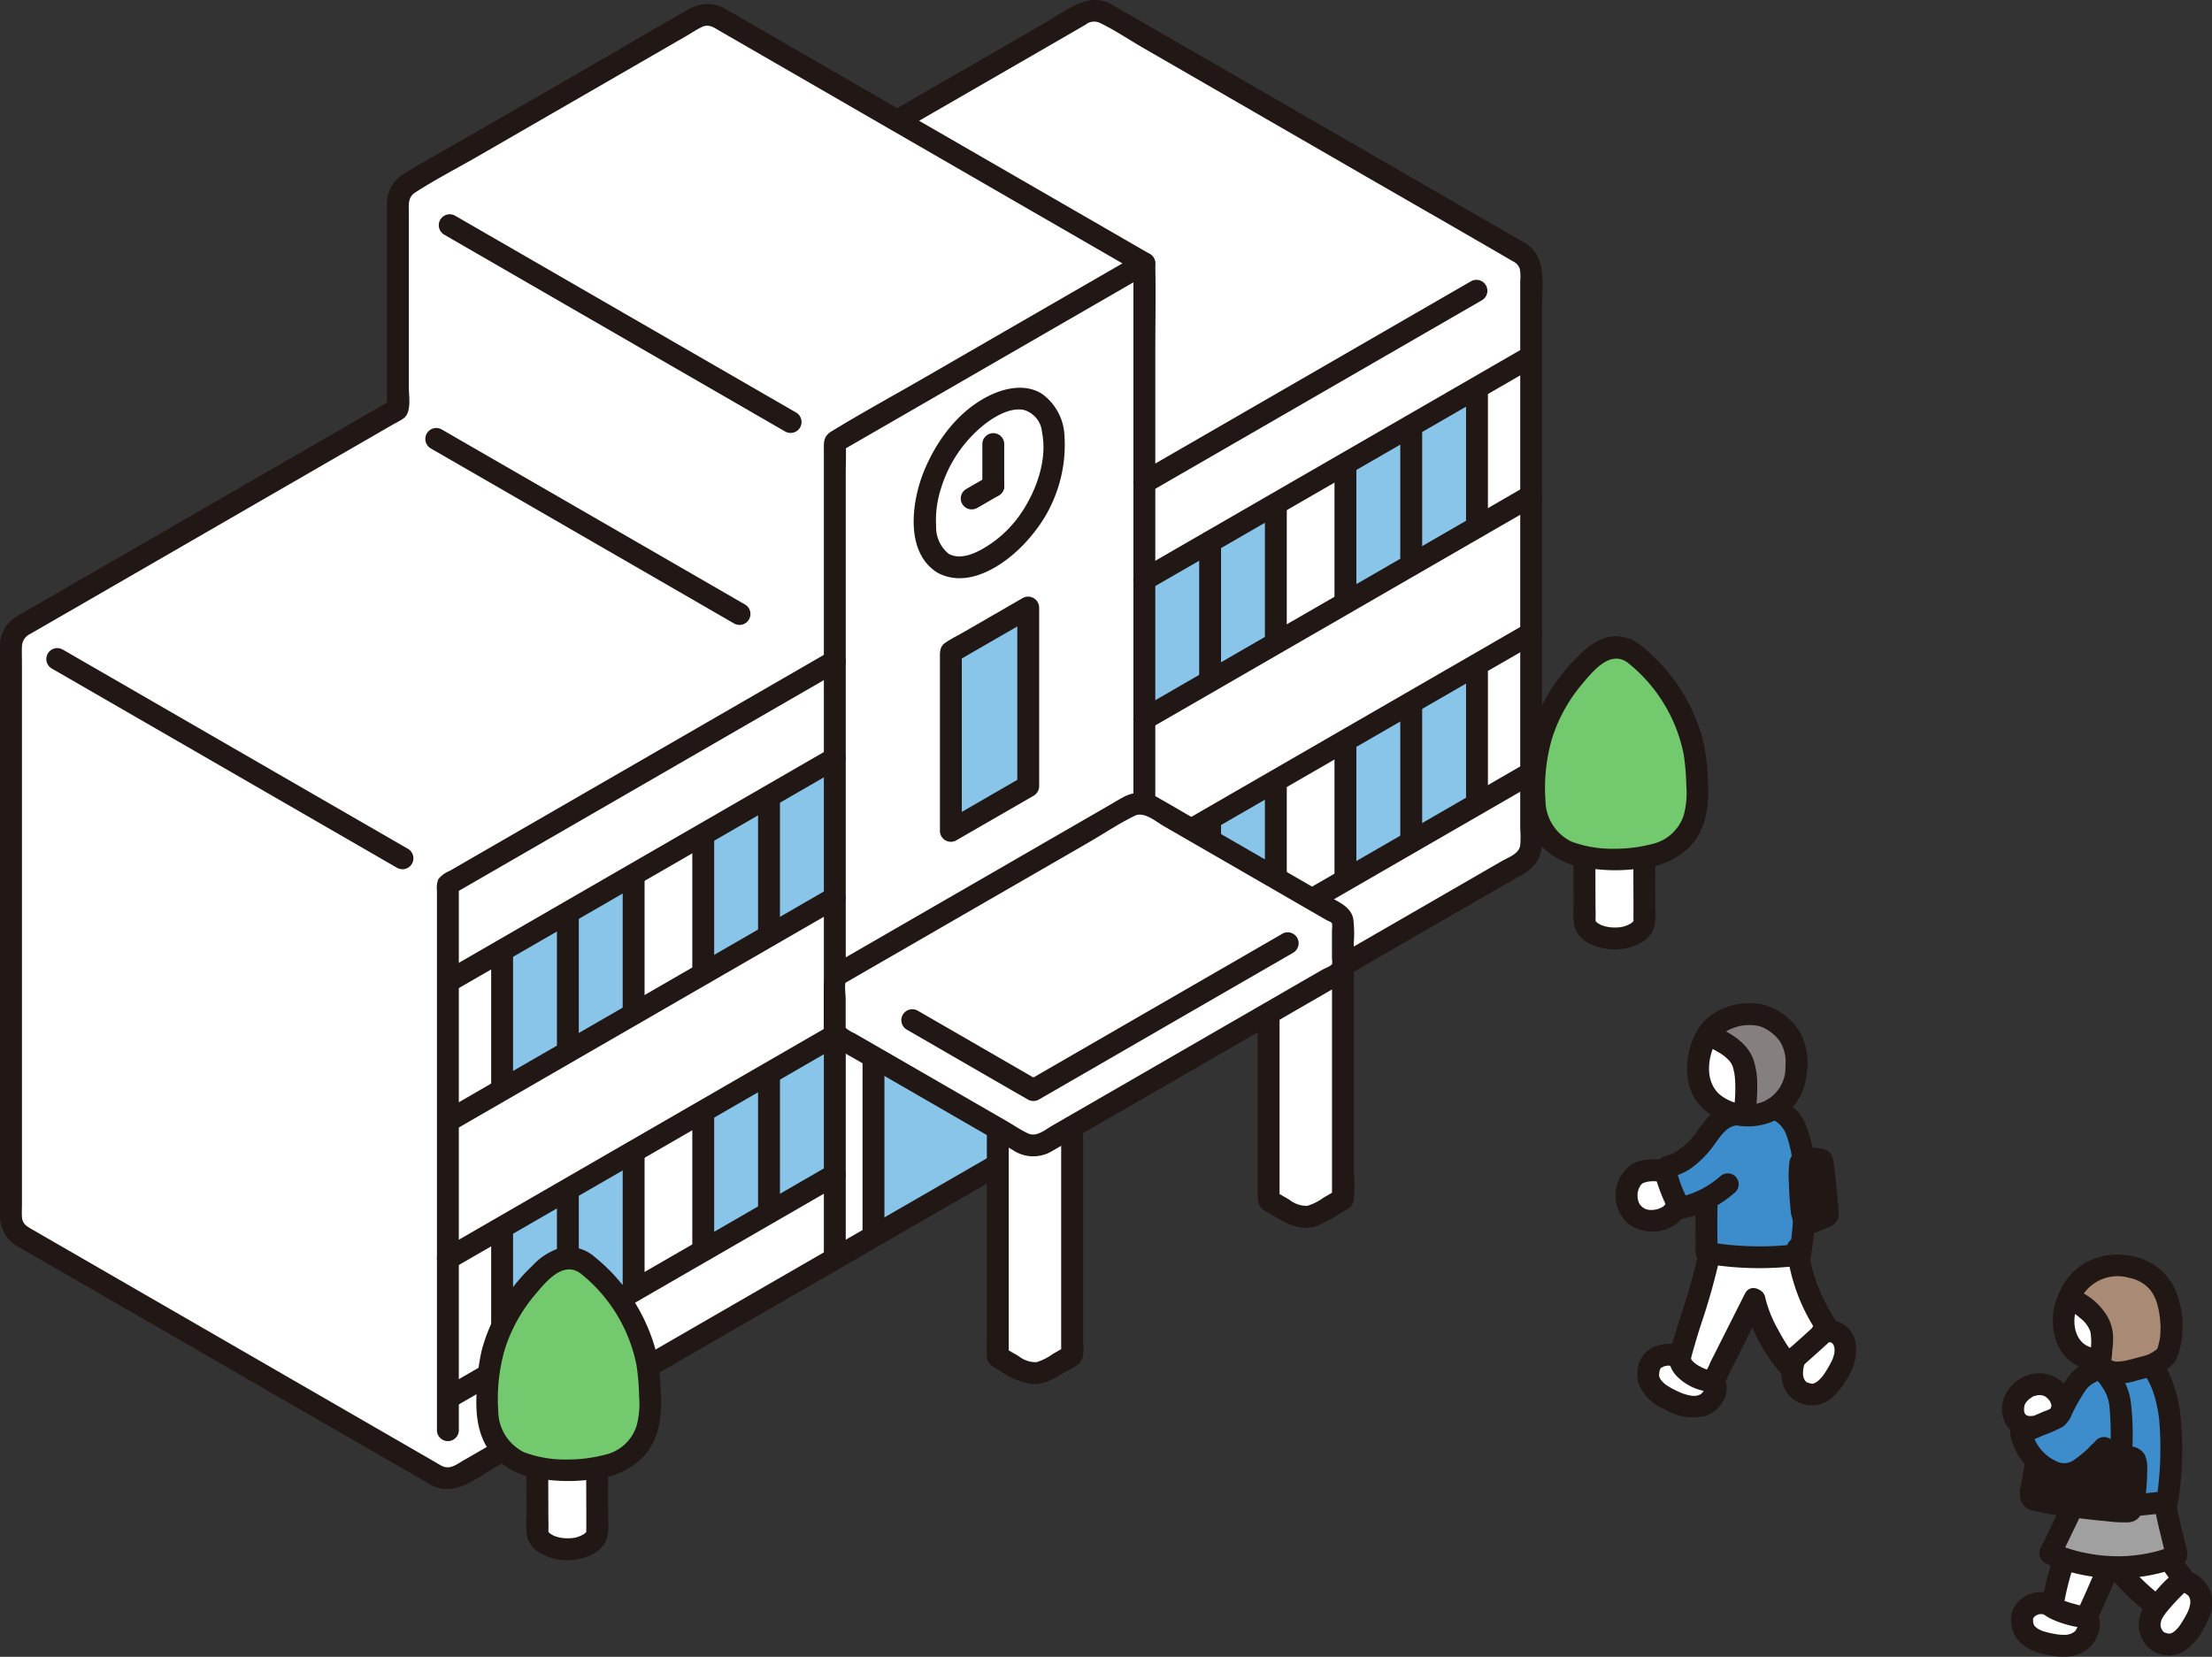 <svg xmlns="http://www.w3.org/2000/svg" width="245.625" height="184" viewBox="0 0 245.625 184">
  <rect x="0" y="0" width="245.625" height="184" fill="#333333" stroke="none"/>
  <g id="_12187_color" data-name="12187_color" transform="translate(0 -0.004)">
    <path id="パス_1176" data-name="パス 1176" d="M389.679,288.8a24.286,24.286,0,0,1-2.187-2.229l-.4-.693a18.611,18.611,0,0,0,5.139-.742c.055-.016.279-.1.531-.2l.294.431a12.816,12.816,0,0,0,1.377,1.81l-.721.575a22.827,22.827,0,0,0-2.26,2.459l-.113-.092a8.549,8.549,0,0,1-1.662-1.319Z" transform="translate(-151.915 -111.824)" fill="#fff"/>
    <path id="パス_1177" data-name="パス 1177" d="M375.114,290.322l-.019-.012.1-.536a36.872,36.872,0,0,1,1.215-4.752l.033-.084a18.878,18.878,0,0,0,4.941.921l-.008.024c-.478,1.038-2.607,6.015-2.557,5.559A10.106,10.106,0,0,1,375.114,290.322Z" transform="translate(-147.207 -111.822)" fill="#fff"/>
    <path id="パス_1178" data-name="パス 1178" d="M48.147,163.969,3.227,138.035a2.43,2.43,0,0,1-1.215-2.1V72.376a2.43,2.43,0,0,1,1.215-2.1l41.747-24.1V23.236a2.43,2.43,0,0,1,1.215-2.1L78.131,2.69a2.43,2.43,0,0,1,2.43,0s9.425,5.442,19.863,11.466c7.841-4.525,15.7-9.062,20.66-11.929a2.43,2.43,0,0,1,2.43,0L169.6,28.832a2.438,2.438,0,0,1,1.215,2.109c0,22.211,0,41.089,0,63.542a2.438,2.438,0,0,1-1.215,2.11L51.74,164.639a2.43,2.43,0,0,1-2.43,0Z" transform="translate(-0.79 -0.745)" fill="#fff"/>
    <path id="パス_1179" data-name="パス 1179" d="M91.769,183.78V168.3l14.608-8.434v15.483Z" transform="translate(-36.015 -62.738)" fill="#88c5e9"/>
    <path id="パス_1180" data-name="パス 1180" d="M128.531,162.552v-15.48l14.609-8.435V154.12C139.559,156.189,134.148,159.312,128.531,162.552Z" transform="translate(-50.442 -54.407)" fill="#88c5e9"/>
    <path id="パス_1181" data-name="パス 1181" d="M91.769,234.4v-15.48l14.608-8.434v15.482Z" transform="translate(-36.015 -82.605)" fill="#88c5e9"/>
    <path id="パス_1182" data-name="パス 1182" d="M173.789,135.855V116.013l8.593-4.961v19.843Z" transform="translate(-68.204 -43.581)" fill="#88c5e9"/>
    <path id="パス_1183" data-name="パス 1183" d="M128.531,213.178V197.7l14.609-8.434v15.482Z" transform="translate(-50.442 -74.275)" fill="#88c5e9"/>
    <path id="パス_1184" data-name="パス 1184" d="M209.145,116.015V100.533L223.754,92.1v15.481Z" transform="translate(-82.079 -36.143)" fill="#88c5e9"/>
    <path id="パス_1185" data-name="パス 1185" d="M245.907,94.79V79.308l14.609-8.434V86.355Z" transform="translate(-96.507 -27.813)" fill="#88c5e9"/>
    <path id="パス_1186" data-name="パス 1186" d="M209.145,166.636V151.152l14.609-8.435V158.2C218.134,161.445,212.723,164.57,209.145,166.636Z" transform="translate(-82.079 -56.008)" fill="#88c5e9"/>
    <path id="パス_1187" data-name="パス 1187" d="M245.907,145.414V129.932l14.609-8.432v15.481Z" transform="translate(-96.507 -47.681)" fill="#88c5e9"/>
    <path id="パス_1188" data-name="パス 1188" d="M153.006,157.906V70.732c0-1.084.061-2.187,0-3.273,0-.082,0-.166,0-.248l-.6,1.049,28.1-16.222,6.271-3.62-1.828-1.049v90.695a1.216,1.216,0,0,0,2.43,0V57.26c0-3.211.068-6.431,0-9.641v-.252a1.227,1.227,0,0,0-1.829-1.049L170.612,54.94l-8.831,5.1c-3.443,1.989-6.95,3.9-10.341,5.971-.931.57-.864,1.2-.864,2.092v89.8A1.216,1.216,0,0,0,153.006,157.906Z" transform="translate(-59.093 -18.114)" fill="#211715"/>
    <path id="パス_1189" data-name="パス 1189" d="M159.647,199.98V174.57l25.776-14.885V185.1Z" transform="translate(-62.654 -62.667)" fill="#88c5e9"/>
    <path id="パス_1190" data-name="パス 1190" d="M123.414,119.028l-19.675,11.361L84.915,141.254l-2.491,1.439-1.184.683a3.062,3.062,0,0,0-1.225.891,2.423,2.423,0,0,0-.166,1.238v60.022a1.216,1.216,0,0,0,2.43,0V144.881l-.6,1.049L121.74,122.8l2.9-1.674a1.216,1.216,0,0,0-1.227-2.1Z" transform="translate(-31.33 -46.643)" fill="#211715"/>
    <path id="パス_1191" data-name="パス 1191" d="M123.507,136.8l-15.461,8.927L87.764,157.441l-7.1,4.1a1.216,1.216,0,0,0,1.227,2.1l15.461-8.927L117.632,143l7.1-4.1a1.216,1.216,0,0,0-1.227-2.1Z" transform="translate(-31.425 -53.62)" fill="#211715"/>
    <path id="パス_1192" data-name="パス 1192" d="M92.2,188.471V172.992a1.216,1.216,0,0,0-2.43,0v15.479A1.216,1.216,0,0,0,92.2,188.471Z" transform="translate(-35.23 -67.429)" fill="#211715"/>
    <path id="パス_1193" data-name="パス 1193" d="M127.679,28.205,122.3,25.1l-12.7-7.332L94.97,9.324l-11.4-6.589L80.772,1.122A4.014,4.014,0,0,0,76.619.957c-2.912,1.615-5.772,3.332-8.655,5L53.481,14.317c-2.865,1.654-5.76,3.264-8.6,4.964a3.808,3.808,0,0,0-1.913,3.21c-.013.327,0,.658,0,.985V45.425l.6-1.049-9.488,5.477L15.462,60.606l-13,7.5A10.137,10.137,0,0,0,1.5,68.7a3.813,3.813,0,0,0-1.5,3.165c-.012,1.245,0,2.491,0,3.736v55.955c0,1.162-.016,2.324,0,3.486a3.821,3.821,0,0,0,1.823,3.3c.246.155.5.292.756.437l12.55,7.246,18.855,10.886L46.974,164.4c.3.173.6.358.9.521,2.586,1.384,5.007-.745,7.187-2l19.4-11.2,38.654-22.31,38.508-22.236,9.773-5.642,4.813-2.779,2.334-1.348a6.083,6.083,0,0,0,1.913-1.425c1.023-1.314.779-3.02.779-4.584V33.834c0-2.43.541-5.317-1.847-6.812-.3-.188-.618-.357-.926-.534l-5-2.888L146.014,13.526l-17.221-9.94L124.057.852c-.239-.138-.474-.286-.718-.414-2.552-1.349-4.991.768-7.139,2.008q-8.59,4.961-17.183,9.92a1.216,1.216,0,0,0,1.227,2.1l12.843-7.412,5.219-3.013,2.231-1.292a1.5,1.5,0,0,1,1.585-.209c1.625.776,3.169,1.829,4.727,2.729l23.883,13.788c5.756,3.323,11.528,6.622,17.27,9.97a1.437,1.437,0,0,1,.752.806,4.739,4.739,0,0,1,.056,1.365V92.063a12.288,12.288,0,0,1,0,1.823c-.149.965-1.337,1.337-2.07,1.762l-3.5,2.021-6.418,3.706-26.406,15.237-52.657,30.4L51.5,162.173c-.825.476-1.539,1.094-2.473.614-.225-.115-.44-.253-.658-.38l-2.831-1.634-23.018-13.29L3.619,136.569c-.6-.345-1.126-.6-1.181-1.412-.033-.491,0-1,0-1.487V73.7c0-.635-.027-1.276,0-1.913A1.58,1.58,0,0,1,3.369,70.4l6.789-3.919L34.873,52.205l8.59-4.959c.437-.253.926-.476,1.337-.772.933-.673.6-2.45.6-3.456V23.669c0-.881-.15-1.733.7-2.283,2.3-1.485,4.766-2.752,7.133-4.119L65.892,9.96l10.28-5.936c.585-.338,1.165-.735,1.776-1.026.79-.376,1.377.1,2.03.473L99.167,14.55l23.281,13.441,4,2.312A1.216,1.216,0,0,0,127.679,28.205Z" transform="translate(0 0)" fill="#211715"/>
    <path id="パス_1194" data-name="パス 1194" d="M80.808,41.434l12.845,7.418,20.318,11.731,4.686,2.705a1.216,1.216,0,0,0,1.227-2.1l-12.845-7.416L86.721,42.041l-4.686-2.705a1.216,1.216,0,0,0-1.227,2.1Z" transform="translate(-31.482 -15.368)" fill="#211715"/>
    <path id="パス_1195" data-name="パス 1195" d="M78.348,80.5,89.7,87.049l18.166,10.489,4.154,2.4a1.216,1.216,0,0,0,1.227-2.1L101.9,91.285,83.732,80.8l-4.154-2.4a1.216,1.216,0,0,0-1.227,2.1Z" transform="translate(-30.518 -30.698)" fill="#211715"/>
    <path id="パス_1196" data-name="パス 1196" d="M48.634,140.765,35.669,133.28,15.023,121.36l-4.716-2.723a1.216,1.216,0,0,0-1.227,2.1l12.964,7.484L42.692,140.14l4.716,2.723a1.216,1.216,0,0,0,1.227-2.1Z" transform="translate(-3.332 -46.49)" fill="#211715"/>
    <path id="パス_1197" data-name="パス 1197" d="M244.65,51.3,214.465,68.73l-6.71,3.874a1.216,1.216,0,0,0,1.227,2.1l29.041-16.768,7.856-4.535a1.216,1.216,0,0,0-1.226-2.1Z" transform="translate(-81.303 -20.063)" fill="#211715"/>
    <path id="パス_1198" data-name="パス 1198" d="M104.219,181.531V166.052a1.216,1.216,0,0,0-2.43,0v15.479A1.216,1.216,0,0,0,104.219,181.531Z" transform="translate(-39.947 -64.705)" fill="#211715"/>
    <path id="パス_1199" data-name="パス 1199" d="M123.432,162.286l-16.624,9.6L87.83,182.84l-7.357,4.248a1.216,1.216,0,0,0,1.226,2.1l15.254-8.809L116.313,169.2l8.345-4.818a1.216,1.216,0,0,0-1.227-2.1Z" transform="translate(-31.35 -63.618)" fill="#211715"/>
    <path id="パス_1200" data-name="パス 1200" d="M116.24,174.591V159.112a1.216,1.216,0,0,0-2.43,0v15.479A1.216,1.216,0,0,0,116.24,174.591Z" transform="translate(-44.665 -61.981)" fill="#211715"/>
    <path id="パス_1201" data-name="パス 1201" d="M81.7,214.326l34.828-20.11,8.132-4.7a1.216,1.216,0,0,0-1.227-2.1l-34.46,19.9-8.5,4.908a1.216,1.216,0,0,0,1.227,2.1Z" transform="translate(-31.351 -73.485)" fill="#211715"/>
    <path id="パス_1202" data-name="パス 1202" d="M128.961,167.244V151.768a1.216,1.216,0,0,0-2.43,0v15.477A1.216,1.216,0,0,0,128.961,167.244Z" transform="translate(-49.657 -59.099)" fill="#211715"/>
    <path id="パス_1203" data-name="パス 1203" d="M170.893,89.327a3.786,3.786,0,0,1-1.4-3.069,11.4,11.4,0,0,1,.564-4.264,14.449,14.449,0,0,1,4.9-7.116c1.146-.859,2.714-1.785,4.208-1.548a2.808,2.808,0,0,1,2.089,2.513c.6,2.936-.571,6.273-2.153,8.71a12.853,12.853,0,0,1-3.524,3.645c-1.253.848-3.171,1.944-4.689,1.13-1.377-.741-2.606,1.356-1.227,2.1,3.7,1.99,8.137-1.312,10.4-4.1a15.642,15.642,0,0,0,3.685-11.118,6.051,6.051,0,0,0-2.461-4.625c-1.7-1.11-3.846-.755-5.594.035-3.568,1.612-6.151,5.057-7.579,8.608-1.348,3.352-2.1,8.968,1.546,11.2C171,92.245,172.226,90.144,170.893,89.327Z" transform="translate(-65.544 -27.816)" fill="#211715"/>
    <path id="パス_1204" data-name="パス 1204" d="M92.2,239.1V223.618a1.216,1.216,0,0,0-2.43,0V239.1A1.216,1.216,0,0,0,92.2,239.1Z" transform="translate(-35.23 -87.297)" fill="#211715"/>
    <path id="パス_1205" data-name="パス 1205" d="M140.982,160.306V144.827a1.216,1.216,0,0,0-2.43,0v15.479A1.216,1.216,0,0,0,140.982,160.306Z" transform="translate(-54.375 -56.375)" fill="#211715"/>
    <path id="パス_1206" data-name="パス 1206" d="M181.975,85.057V80.4a1.215,1.215,0,1,0-2.43,0v4.653a1.215,1.215,0,1,0,2.43,0Z" transform="translate(-70.463 -31.076)" fill="#211715"/>
    <path id="パス_1207" data-name="パス 1207" d="M177.424,90.5l2.4-1.386a1.215,1.215,0,0,0-.29-2.221,1.276,1.276,0,0,0-.936.122L176.2,88.4a1.215,1.215,0,0,0-.436,1.662,1.228,1.228,0,0,0,.729.558,1.276,1.276,0,0,0,.936-.122Z" transform="translate(-68.912 -34.085)" fill="#211715"/>
    <path id="パス_1208" data-name="パス 1208" d="M104.219,232.154V216.675a1.216,1.216,0,0,0-2.43,0v15.479A1.216,1.216,0,0,0,104.219,232.154Z" transform="translate(-39.947 -84.572)" fill="#211715"/>
    <path id="パス_1209" data-name="パス 1209" d="M123.432,212.909,89.945,232.243l-9.473,5.468a1.216,1.216,0,0,0,1.226,2.1l35.291-20.375,7.67-4.428a1.216,1.216,0,0,0-1.227-2.1Z" transform="translate(-31.35 -83.487)" fill="#211715"/>
    <path id="パス_1210" data-name="パス 1210" d="M116.24,225.213V209.735a1.216,1.216,0,0,0-2.43,0v15.479A1.216,1.216,0,0,0,116.24,225.213Z" transform="translate(-44.665 -81.849)" fill="#211715"/>
    <path id="パス_1211" data-name="パス 1211" d="M174.219,135.075V115.233l-.6,1.049,8.592-4.961-1.828-1.049v19.843l.6-1.049-8.591,4.96a1.216,1.216,0,0,0,1.227,2.1l8.591-4.959a1.223,1.223,0,0,0,.6-1.049V110.272a1.227,1.227,0,0,0-1.829-1.049l-6.5,3.753c-.691.4-1.433.758-2.091,1.207-.64.436-.6,1.067-.6,1.749v19.143A1.216,1.216,0,0,0,174.219,135.075Z" transform="translate(-67.419 -42.801)" fill="#211715"/>
    <path id="パス_1212" data-name="パス 1212" d="M128.961,217.869V202.39a1.216,1.216,0,0,0-2.43,0v15.479A1.216,1.216,0,0,0,128.961,217.869Z" transform="translate(-49.657 -78.966)" fill="#211715"/>
    <path id="パス_1213" data-name="パス 1213" d="M140.982,210.929V195.45a1.216,1.216,0,0,0-2.43,0v15.479A1.216,1.216,0,0,0,140.982,210.929Z" transform="translate(-54.375 -76.242)" fill="#211715"/>
    <path id="パス_1214" data-name="パス 1214" d="M160.077,208.835V183.427a1.216,1.216,0,0,0-2.43,0v25.408A1.216,1.216,0,0,0,160.077,208.835Z" transform="translate(-61.869 -71.524)" fill="#211715"/>
    <path id="パス_1215" data-name="パス 1215" d="M208.981,90.263l15.46-8.926,20.282-11.71,7.1-4.1a1.216,1.216,0,0,0-1.227-2.1l-15.46,8.926-20.282,11.71-7.1,4.1A1.216,1.216,0,0,0,208.981,90.263Z" transform="translate(-81.303 -24.823)" fill="#211715"/>
    <path id="パス_1216" data-name="パス 1216" d="M221.6,113.764V98.285a1.216,1.216,0,0,0-2.43,0v15.479A1.216,1.216,0,0,0,221.6,113.764Z" transform="translate(-86.012 -38.11)" fill="#211715"/>
    <path id="パス_1217" data-name="パス 1217" d="M208.981,115.7l16.626-9.6,18.976-10.956,7.358-4.248a1.216,1.216,0,0,0-1.227-2.1L235.461,97.61,216.1,108.789l-8.346,4.818a1.216,1.216,0,0,0,1.227,2.1Z" transform="translate(-81.303 -34.781)" fill="#211715"/>
    <path id="パス_1218" data-name="パス 1218" d="M233.616,106.822V91.342a1.216,1.216,0,0,0-2.43,0v15.48A1.216,1.216,0,0,0,233.616,106.822Z" transform="translate(-90.729 -35.385)" fill="#211715"/>
    <path id="パス_1219" data-name="パス 1219" d="M202.5,184.34V158.932a1.216,1.216,0,0,0-2.43,0V184.34A1.216,1.216,0,0,0,202.5,184.34Z" transform="translate(-78.519 -61.911)" fill="#211715"/>
    <path id="パス_1220" data-name="パス 1220" d="M246.337,99.479V84a1.216,1.216,0,0,0-2.43,0V99.479A1.216,1.216,0,0,0,246.337,99.479Z" transform="translate(-95.722 -32.504)" fill="#211715"/>
    <path id="パス_1221" data-name="パス 1221" d="M208.981,140.842l34.46-19.9,8.5-4.908a1.216,1.216,0,0,0-1.227-2.1l-34.828,20.11-8.132,4.7a1.216,1.216,0,0,0,1.227,2.1Z" transform="translate(-81.303 -44.647)" fill="#211715"/>
    <path id="パス_1222" data-name="パス 1222" d="M258.358,92.541V77.06a1.216,1.216,0,0,0-2.43,0V92.541A1.216,1.216,0,0,0,258.358,92.541Z" transform="translate(-100.439 -29.78)" fill="#211715"/>
    <path id="パス_1223" data-name="パス 1223" d="M221.6,164.386V148.908a1.216,1.216,0,0,0-2.43,0v15.479A1.216,1.216,0,0,0,221.6,164.386Z" transform="translate(-86.012 -57.977)" fill="#211715"/>
    <path id="パス_1224" data-name="パス 1224" d="M270.379,85.6V70.12a1.216,1.216,0,0,0-2.43,0V85.6A1.216,1.216,0,0,0,270.379,85.6Z" transform="translate(-105.157 -27.056)" fill="#211715"/>
    <path id="パス_1225" data-name="パス 1225" d="M208.981,166.326l33.487-19.334,9.474-5.468a1.216,1.216,0,0,0-1.227-2.1L215.424,159.8l-7.67,4.428a1.216,1.216,0,0,0,1.227,2.1Z" transform="translate(-81.303 -54.649)" fill="#211715"/>
    <path id="パス_1226" data-name="パス 1226" d="M233.616,157.444V141.968a1.216,1.216,0,0,0-2.43,0v15.477A1.216,1.216,0,0,0,233.616,157.444Z" transform="translate(-90.729 -55.253)" fill="#211715"/>
    <path id="パス_1227" data-name="パス 1227" d="M246.337,150.1V134.623a1.216,1.216,0,0,0-2.43,0V150.1A1.216,1.216,0,0,0,246.337,150.1Z" transform="translate(-95.722 -52.371)" fill="#211715"/>
    <path id="パス_1228" data-name="パス 1228" d="M258.358,143.162V127.683a1.216,1.216,0,0,0-2.43,0v15.479A1.216,1.216,0,0,0,258.358,143.162Z" transform="translate(-100.439 -49.647)" fill="#211715"/>
    <path id="パス_1229" data-name="パス 1229" d="M270.379,136.222v-15.48a1.216,1.216,0,0,0-2.43,0v15.479a1.216,1.216,0,0,0,2.43,0Z" transform="translate(-105.157 -46.923)" fill="#211715"/>
    <path id="パス_1230" data-name="パス 1230" d="M153.184,165.712l32.1-18.53a2.424,2.424,0,0,1,2.426,0L208.4,159.124a1.21,1.21,0,0,1,.608,1.05v4.549a1.215,1.215,0,0,1-.608,1.052l-32.55,18.793a2.42,2.42,0,0,1-2.425,0l-20.237-11.683a1.21,1.21,0,0,1-.608-1.051v-5.063A1.215,1.215,0,0,1,153.184,165.712Z" transform="translate(-59.879 -57.633)" fill="#fff"/>
    <path id="パス_1231" data-name="パス 1231" d="M182.369,206.187v25.326l2.484,1.436a3.038,3.038,0,0,0,3.038,0l2.726-1.575V205.99" transform="translate(-71.571 -80.84)" fill="#fff"/>
    <path id="パス_1232" data-name="パス 1232" d="M231.867,182.176v20.76l2.484,1.436a3.038,3.038,0,0,0,3.038,0l2.727-1.576V177.412" transform="translate(-90.997 -69.624)" fill="#fff"/>
    <path id="パス_1233" data-name="パス 1233" d="M180.35,205.429v23.634a11.016,11.016,0,0,0,.022,1.857c.125.71.705.961,1.262,1.283a8.915,8.915,0,0,0,3.693,1.6c1.5.1,2.7-.748,3.93-1.458.382-.221.786-.425,1.154-.668.935-.62.621-2.117.621-3.091V205.232a1.216,1.216,0,0,0-2.43,0v25.384l.6-1.049-1.554.9a5.867,5.867,0,0,1-1.8.9,3.075,3.075,0,0,1-1.988-.688l-1.682-.972.6,1.049V205.429a1.216,1.216,0,0,0-2.43,0Z" transform="translate(-70.767 -80.081)" fill="#211715"/>
    <path id="パス_1234" data-name="パス 1234" d="M229.866,181.418v19.728c0,.92-.061,1.674.8,2.194.489.3.992.573,1.487.859,1.348.779,2.754,1.374,4.329.8a19.212,19.212,0,0,0,2.886-1.576c.529-.3,1.041-.547,1.159-1.222a19.487,19.487,0,0,0,.022-3.23V176.654a1.216,1.216,0,0,0-2.43,0v25.384l.6-1.049-1.554.9a5.865,5.865,0,0,1-1.8.9,3.067,3.067,0,0,1-1.987-.688l-1.683-.972.6,1.049v-20.76a1.216,1.216,0,0,0-2.43,0Z" transform="translate(-90.211 -68.866)" fill="#211715"/>
    <path id="パス_1235" data-name="パス 1235" d="M153.01,165.994l15.985-9.229,10.977-6.336c1.7-.979,3.374-2.111,5.139-2.967,1.033-.5,2.335.653,3.208,1.154l3.691,2.131,8.173,4.719,6.144,3.547c.165.1.591.253.668.388a2.36,2.36,0,0,1,0,.74v3.126c0,.143.078.556,0,.683-.131.215-.815.47-1.057.608l-1.573.908-5.947,3.434-10.964,6.33-8.462,4.886-3.055,1.762c-.8.461-1.752,1.312-2.7.863-.841-.4-1.64-.947-2.447-1.413l-3.309-1.91-7.388-4.266L154,171.635a4.708,4.708,0,0,1-.875-.5c-.164-.159-.129-.114-.129-.409v-3c0-.2-.148-1.62.006-1.728,1.27-.891.058-3-1.227-2.1-1.122.79-1.21,1.808-1.21,3.038v3.309c0,1.2.132,2.245,1.268,2.955.718.448,1.47.851,2.2,1.272l14.729,8.506,2.806,1.62a4.052,4.052,0,0,0,4.411.069l6.372-3.679,21.926-12.659,3.142-1.814c.976-.564,1.861-1.118,1.979-2.343.081-.844.019-1.717.019-2.564a13.185,13.185,0,0,0-.061-2.734c-.274-1.251-1.479-1.757-2.479-2.334l-15.523-8.962c-1.19-.687-2.375-1.387-3.572-2.066a3.872,3.872,0,0,0-3.942-.121c-.647.349-1.276.737-1.912,1.1l-9.882,5.706-19.876,11.475-.394.227A1.217,1.217,0,0,0,153.01,165.994Z" transform="translate(-59.092 -56.865)" fill="#211715"/>
    <path id="パス_1236" data-name="パス 1236" d="M207.037,170.6,181.1,185.577l-2.3,1.329h1.227l-11.771-6.8-1.677-.968a1.216,1.216,0,0,0-1.227,2.1l11.771,6.8L178.8,189a1.228,1.228,0,0,0,1.227,0l20.257-11.7,7.978-4.606a1.216,1.216,0,0,0-1.227-2.1Z" transform="translate(-64.662 -66.885)" fill="#211715"/>
    <path id="パス_1237" data-name="パス 1237" d="M104.835,268.242a21.85,21.85,0,0,1-3.139.324,20.28,20.28,0,0,1-3.475-.365h-.008c0,2.3.015,5.331.015,7.169,0,1.059,1.5,1.944,3.335,1.944s3.306-.887,3.306-1.944c0-1.823-.015-4.832-.015-7.125Z" transform="translate(-38.544 -105.255)" fill="#fff"/>
    <path id="パス_1238" data-name="パス 1238" d="M102.838,267.481q0,2.32.01,4.639,0,1.013,0,2.028c0,.151-.009.307,0,.459.005.1-.055.174.012-.055-.032.109-.048.052,0,.027.091-.044.01-.018-.041.064-.07.113.039-.036.048-.047-.044.053-.1.1-.14.151-.187.226.087-.045-.05.053a2.984,2.984,0,0,1-1.612.529,5.422,5.422,0,0,1-.544,0,3.774,3.774,0,0,1-.425-.039,4.548,4.548,0,0,1-.486-.113c-.087-.025-.173-.054-.258-.083-.171-.061-.038-.009-.127-.053-.126-.064-.246-.136-.365-.21-.042-.025-.168-.147-.022-.014-.052-.047-.1-.1-.152-.146-.019-.018-.114-.149-.033-.033s-.024-.046-.038-.08c-.054-.135.031.079.031.078.011-.3-.031.278-.013-.032.036-.637,0-1.286,0-1.923q-.007-2.622-.012-5.244a1.216,1.216,0,0,0-2.43,0c0,1.772.007,3.543.012,5.315a11.9,11.9,0,0,0,.061,2.355,3.051,3.051,0,0,0,1.473,1.883,6.178,6.178,0,0,0,5.444.288,3.516,3.516,0,0,0,1.806-1.537,5.031,5.031,0,0,0,.289-2.359c0-1.968-.013-3.937-.013-5.905a1.216,1.216,0,0,0-2.43,0Z" transform="translate(-37.744 -104.494)" fill="#211715"/>
    <path id="パス_1239" data-name="パス 1239" d="M100,230.6a3.113,3.113,0,0,0-3.807,0,18.861,18.861,0,0,0-5.906,7.9,15.216,15.216,0,0,0-.869,2.908,24.488,24.488,0,0,0-.3,2.876,11.879,11.879,0,0,0,.406,5.043,6.13,6.13,0,0,0,2.9,3.2,16.2,16.2,0,0,0,5.67,1.027,17.807,17.807,0,0,0,5.669-1.027,6.127,6.127,0,0,0,2.9-3.2,11.872,11.872,0,0,0,.406-5.043,24.234,24.234,0,0,0-.3-2.876,15.217,15.217,0,0,0-.869-2.908A18.842,18.842,0,0,0,100,230.6Z" transform="translate(-34.942 -90.242)" fill="#73ca6e"/>
    <path id="パス_1240" data-name="パス 1240" d="M99.836,228.768a4.374,4.374,0,0,0-3.506-.7,7.085,7.085,0,0,0-3.069,1.993A19.894,19.894,0,0,0,89,235.882a19.034,19.034,0,0,0-1.357,3.614,23.154,23.154,0,0,0-.534,4.277c-.159,2.636.015,5.219,1.785,7.321a8.514,8.514,0,0,0,5.636,2.656,19.143,19.143,0,0,0,5.567-.019,8.6,8.6,0,0,0,5.493-2.462c1.836-2.021,2.1-4.608,1.954-7.23a23.155,23.155,0,0,0-.62-4.813,20.193,20.193,0,0,0-6.843-10.268,1.255,1.255,0,0,0-1.719,0,1.223,1.223,0,0,0,0,1.718,17.341,17.341,0,0,1,6.49,10.416,27.332,27.332,0,0,1,.289,3.488,9.491,9.491,0,0,1-.292,3.261,4.8,4.8,0,0,1-3.513,3.188,16.4,16.4,0,0,1-4.249.526,13.008,13.008,0,0,1-4.688-.793,5.119,5.119,0,0,1-2.9-4.564,19.763,19.763,0,0,1,.716-6.853,17.6,17.6,0,0,1,3.342-6.065c1.193-1.406,3.075-3.819,5.053-2.411a1.225,1.225,0,0,0,1.662-.436,1.242,1.242,0,0,0-.435-1.665Z" transform="translate(-34.169 -89.461)" fill="#211715"/>
    <path id="パス_1241" data-name="パス 1241" d="M296.222,156.6a21.869,21.869,0,0,1-3.14.324,20.219,20.219,0,0,1-3.475-.365H289.6c0,2.3.015,5.331.015,7.169,0,1.059,1.5,1.944,3.335,1.944s3.306-.887,3.306-1.944c0-1.823-.015-4.832-.015-7.125Z" transform="translate(-113.654 -61.439)" fill="#fff"/>
    <path id="パス_1242" data-name="パス 1242" d="M294.227,155.835q0,2.319.01,4.639,0,1.014,0,2.028c0,.151-.009.307,0,.459.005.1-.055.174.012-.055-.032.109-.048.052,0,.027.091-.044.01-.018-.041.061-.07.113.039-.035.048-.047-.043.053-.1.1-.14.151-.186.226.088-.045-.05.054a2.987,2.987,0,0,1-1.611.528,5.429,5.429,0,0,1-.547,0,3.789,3.789,0,0,1-.425-.039,4.362,4.362,0,0,1-.486-.112c-.087-.026-.173-.055-.259-.084-.171-.061-.038-.009-.126-.053-.126-.064-.247-.136-.365-.21-.041-.026-.168-.148-.022-.014-.052-.048-.1-.1-.152-.147-.019-.018-.113-.149-.033-.033s-.024-.046-.037-.079c-.055-.136.031.078.031.078.01-.3-.032.278-.014-.032.036-.637,0-1.286,0-1.924q-.007-2.622-.012-5.243a1.216,1.216,0,0,0-2.43,0q0,2.656.012,5.314a11.909,11.909,0,0,0,.061,2.355,3.058,3.058,0,0,0,1.473,1.883,6.18,6.18,0,0,0,5.444.287,3.52,3.52,0,0,0,1.807-1.537,5.038,5.038,0,0,0,.288-2.359c0-1.968-.013-3.937-.013-5.905a1.216,1.216,0,0,0-2.43,0Z" transform="translate(-112.854 -60.678)" fill="#211715"/>
    <path id="パス_1243" data-name="パス 1243" d="M291.387,118.951a3.113,3.113,0,0,0-3.807,0,18.855,18.855,0,0,0-5.907,7.9,15.258,15.258,0,0,0-.869,2.908,24.367,24.367,0,0,0-.3,2.876,11.89,11.89,0,0,0,.406,5.043,6.129,6.129,0,0,0,2.9,3.2,16.269,16.269,0,0,0,5.67,1.027,17.814,17.814,0,0,0,5.67-1.027,6.126,6.126,0,0,0,2.9-3.2,11.873,11.873,0,0,0,.406-5.043,24.244,24.244,0,0,0-.3-2.876,15.212,15.212,0,0,0-.869-2.908A18.856,18.856,0,0,0,291.387,118.951Z" transform="translate(-110.054 -46.426)" fill="#73ca6e"/>
    <path id="パス_1244" data-name="パス 1244" d="M291.226,117.122a4.374,4.374,0,0,0-3.506-.7,7.084,7.084,0,0,0-3.069,1.993,19.918,19.918,0,0,0-4.259,5.82,19.029,19.029,0,0,0-1.357,3.613,23.211,23.211,0,0,0-.534,4.277c-.158,2.636.015,5.219,1.785,7.321a8.511,8.511,0,0,0,5.636,2.656,19.122,19.122,0,0,0,5.567-.019,8.6,8.6,0,0,0,5.493-2.462c1.837-2.021,2.1-4.608,1.954-7.227a23.162,23.162,0,0,0-.62-4.813,20.187,20.187,0,0,0-6.843-10.268,1.256,1.256,0,0,0-1.719,0,1.224,1.224,0,0,0,0,1.719,17.338,17.338,0,0,1,6.49,10.415,27.223,27.223,0,0,1,.289,3.488,9.478,9.478,0,0,1-.292,3.262,4.805,4.805,0,0,1-3.513,3.188,16.429,16.429,0,0,1-4.248.526,13.022,13.022,0,0,1-4.688-.79,5.12,5.12,0,0,1-2.9-4.565,19.763,19.763,0,0,1,.716-6.856,17.6,17.6,0,0,1,3.341-6.065c1.193-1.406,3.075-3.819,5.053-2.411a1.225,1.225,0,0,0,1.663-.436A1.241,1.241,0,0,0,291.226,117.122Z" transform="translate(-109.28 -45.646)" fill="#211715"/>
    <path id="パス_1245" data-name="パス 1245" d="M329.844,250.378a2.379,2.379,0,0,1-1.66-.608,3.379,3.379,0,0,1-.351-3.435q1.664-1.453,3.286-2.955a1.888,1.888,0,0,1,1.868.566,2.578,2.578,0,0,1,.429,2.081,6.371,6.371,0,0,1-.851,2.008,5.605,5.605,0,0,1-1.679,1.976,2.667,2.667,0,0,1-.654.3,1.529,1.529,0,0,1-.389.062Z" transform="translate(-128.54 -95.491)" fill="#fff"/>
    <path id="パス_1246" data-name="パス 1246" d="M301.266,250.2a2.509,2.509,0,0,1,.463-1.874,2.724,2.724,0,0,1,3.043-.4,1.073,1.073,0,0,0-.013.264,1.4,1.4,0,0,0,.254.631,4.57,4.57,0,0,0,2.842,1.681.77.77,0,0,0,.575-.061l.016-.012a1.74,1.74,0,0,1-.4,2.354,2.613,2.613,0,0,1-2.066.623,6.421,6.421,0,0,1-2.111-.682,5.7,5.7,0,0,1-2.148-1.519,2.68,2.68,0,0,1-.365-.636,1.564,1.564,0,0,1-.094-.375Z" transform="translate(-118.221 -97.185)" fill="#fff"/>
    <path id="パス_1247" data-name="パス 1247" d="M315.31,234.193l-4.357,8.647a.851.851,0,0,1-.249.337.77.77,0,0,1-.575.061,4.57,4.57,0,0,1-2.842-1.681,1.4,1.4,0,0,1-.254-.631,1.653,1.653,0,0,1,.077-.553c1.16-4.34,2.38-7.032,3.216-11.265a34.964,34.964,0,0,0,9.865.159,19.039,19.039,0,0,0,3.266,8.184q-2.194,2.044-4.467,4a20.961,20.961,0,0,1-3.66-7.119" transform="translate(-120.496 -89.912)" fill="#fff"/>
    <path id="パス_1248" data-name="パス 1248" d="M297.529,215.485a2.171,2.171,0,0,1,1.239-1.315,4.659,4.659,0,0,1,2.791-.08c.3.869.88,2.491,1.351,3.48a2.629,2.629,0,0,1-2.612,1.955,2.722,2.722,0,0,1-2.529-1.125,3.2,3.2,0,0,1-.409-2.349A3.648,3.648,0,0,1,297.529,215.485Z" transform="translate(-116.672 -83.949)" fill="#fff"/>
    <path id="パス_1249" data-name="パス 1249" d="M317.529,185.557a5.93,5.93,0,0,0-3.352.129,5.114,5.114,0,0,0-2.309,1.355,5.2,5.2,0,0,0-.922,1.54,6.777,6.777,0,0,0-.265,4.8,4.93,4.93,0,0,0,3.566,3.011,6.167,6.167,0,0,0,4.029-.263,4.9,4.9,0,0,0,2.527-2.585,7.629,7.629,0,0,0,.395-3.747,4.033,4.033,0,0,0-1.286-2.691,5.922,5.922,0,0,0-1.9-1.383,4.288,4.288,0,0,0-.481-.167Z" transform="translate(-121.803 -72.749)" fill="#fff"/>
    <path id="パス_1250" data-name="パス 1250" d="M318.213,185.557a5.929,5.929,0,0,0-3.352.129,5.114,5.114,0,0,0-2.309,1.355,4.124,4.124,0,0,0-.446.594c1.042.5,3.034,1.329,3.789,2.824.649,1.283.6,4.144.25,6.119a5.364,5.364,0,0,0,2.815-.447,4.9,4.9,0,0,0,2.527-2.585,7.629,7.629,0,0,0,.395-3.747,4.033,4.033,0,0,0-1.286-2.691,5.923,5.923,0,0,0-1.9-1.383,4.284,4.284,0,0,0-.481-.17Z" transform="translate(-122.487 -72.749)" fill="#85807f"/>
    <path id="パス_1251" data-name="パス 1251" d="M319.185,206.043c-.486-1.634-.9-2.43-2.383-3.153l-5.061.586a4.131,4.131,0,0,0-2.009,1.324c-.433.486-1.194,1.653-1.758,2.274a6.379,6.379,0,0,1-3.33,2.135.486.486,0,0,0-.317.624,27.64,27.64,0,0,0,1.629,3.964,9.771,9.771,0,0,0,3-1.018c-.015.481-.023.761-.023.761-.029.972-.01,4.238,0,5.212a21.172,21.172,0,0,0,2.167.339,40.249,40.249,0,0,0,8.223-.135c.474-3.636.962-9.065-.045-12.591C319.249,206.255,319.217,206.147,319.185,206.043Z" transform="translate(-119.423 -79.623)" fill="#3d8dcc"/>
    <path id="パス_1252" data-name="パス 1252" d="M308.365,228.2a67.253,67.253,0,0,1-1.972,7.051c-.38,1.184-.749,2.369-1.08,3.569a3.741,3.741,0,0,0-.222,1.728,3.249,3.249,0,0,0,.927,1.606,5.927,5.927,0,0,0,2.835,1.519,2.083,2.083,0,0,0,1.941-.335,5.179,5.179,0,0,0,.936-1.571l3.859-7.659c.7-1.393-1.394-2.625-2.1-1.226l-2.241,4.447-1.058,2.1-.56,1.112a4.713,4.713,0,0,1-.556,1.08l.536-.312c-.282.115-.869-.2-1.14-.351a3.256,3.256,0,0,1-.663-.452c-.08-.074-.151-.153-.222-.233-.027-.031-.163-.339-.127-.159.032.159.077-.2.09-.25.046-.176.1-.351.144-.526q.141-.5.289-1.007c.2-.665.4-1.326.613-1.987a73.108,73.108,0,0,0,2.114-7.5c.312-1.527-2.03-2.18-2.343-.646Z" transform="translate(-119.725 -89.213)" fill="#211715"/>
    <path id="パス_1253" data-name="パス 1253" d="M323.477,227.427a20.638,20.638,0,0,0,3.517,9.5l.19-1.473q-2.2,2.043-4.467,4h1.719a21.778,21.778,0,0,1-1.9-2.987,13.73,13.73,0,0,1-1.443-3.6c-.33-1.528-2.673-.882-2.343.646a19.388,19.388,0,0,0,3.973,7.655,1.236,1.236,0,0,0,1.719,0q2.27-1.959,4.466-4a1.228,1.228,0,0,0,.19-1.473,21.264,21.264,0,0,1-2.456-4.906,16.627,16.627,0,0,1-.729-3.366,1.244,1.244,0,0,0-1.215-1.215,1.225,1.225,0,0,0-1.215,1.215Z" transform="translate(-125.081 -88.776)" fill="#211715"/>
    <path id="パス_1254" data-name="パス 1254" d="M331.845,218.209c-.448.134-1.538.759-2,.644-.634-.157-.674-1.312-.725-1.817a31.387,31.387,0,0,1-.145-4.077c.016-.537-.066-.959.482-1.154a4.226,4.226,0,0,1,1.753.066.256.256,0,0,1,.273.271q.4,2.862.575,5.752a.243.243,0,0,1-.208.317Z" transform="translate(-129.099 -83.097)" fill="#211715"/>
    <path id="パス_1255" data-name="パス 1255" d="M330.72,216.247a7.049,7.049,0,0,0-.668.272l-.277.121c-.29.13.143-.049-.092.04-.191.073-.382.132-.577.191-.222.067.267,0,.047-.01a.688.688,0,0,1,.377.106l-.056-.033c.088.056.365.391.178.129-.125-.177.061.235.01.012-.019-.091-.049-.179-.067-.269-.026-.126.013-.346-.012-.029a8.669,8.669,0,0,0-.122-1.276c-.092-1.187-.1-2.369-.076-3.561a1.343,1.343,0,0,0,.009-.292c-.03.182-.035.231-.013.139s0-.049-.061.127a.641.641,0,0,1-.227.227q-.224.078-.039.019c.239-.054-.234-.023.052-.005.1.007.207,0,.31.007.056,0,.5.066.2.016l.29.046.173.027q.2.042-.083-.038l-.436-.436c-.129-.243-.028.1-.019.17-.02-.149.015.113.021.155q.048.375.093.751.086.718.157,1.437t.128,1.44q.027.343.051.687.015.206.027.412l.009.137q0,.4.13-.246l.436-.436.126-.036a1.216,1.216,0,1,0,.646,2.344,1.506,1.506,0,0,0,1.1-1.448c0-.446-.057-.9-.091-1.345q-.1-1.3-.25-2.6-.074-.649-.16-1.3c-.089-.674-.1-1.375-.742-1.782a2.3,2.3,0,0,0-.961-.28,5.844,5.844,0,0,0-1.255-.1,2,2,0,0,0-1.992,1.519,11.992,11.992,0,0,0-.073,2.417c.016.872.074,1.74.157,2.608a5.791,5.791,0,0,0,.329,1.738,1.923,1.923,0,0,0,2.248,1.219,5.472,5.472,0,0,0,1.113-.4c.137-.061.275-.118.411-.182.254-.115-.2.068-.038.015.069-.022.135-.052.2-.074a1.216,1.216,0,1,0-.646-2.344Z" transform="translate(-128.297 -82.307)" fill="#211715"/>
    <path id="パス_1256" data-name="パス 1256" d="M318,202.876a3.113,3.113,0,0,1,2,1.959,15.155,15.155,0,0,1,.783,3.993,47.747,47.747,0,0,1-.486,9.239l1.215-1.215a33.428,33.428,0,0,1-10.068-.16l.894,1.173c-.016-1.736-.045-3.476,0-5.212a1.216,1.216,0,0,0-2.43,0c-.045,1.736-.016,3.475,0,5.212a1.231,1.231,0,0,0,.892,1.171,35.406,35.406,0,0,0,10.714.247,1.266,1.266,0,0,0,1.215-1.215,43.429,43.429,0,0,0,.4-10.163,15.155,15.155,0,0,0-1.1-4.5,5.164,5.164,0,0,0-2.814-2.631,1.254,1.254,0,0,0-1.663.436,1.224,1.224,0,0,0,.436,1.662Z" transform="translate(-121.617 -78.734)" fill="#211715"/>
    <path id="パス_1257" data-name="パス 1257" d="M317.056,183.6c-2.687-.713-6.115.287-7.561,2.772-1.352,2.324-1.705,5.679-.061,7.95a7.216,7.216,0,0,0,7.18,2.579,6.347,6.347,0,0,0,3.3-1.808,6.521,6.521,0,0,0,1.7-3.8,7.374,7.374,0,0,0-.744-4.724,7.146,7.146,0,0,0-3.808-2.972c-1.5-.463-2.138,1.883-.646,2.343a4.678,4.678,0,0,1,2.218,1.654,4.326,4.326,0,0,1,.629,2.751,4.117,4.117,0,0,1-2.559,4.018,4.936,4.936,0,0,1-4.832-.925c-1.394-1.345-1.284-3.486-.608-5.171a3.473,3.473,0,0,1,1.95-2.026,5.043,5.043,0,0,1,3.2-.3A1.215,1.215,0,0,0,317.056,183.6Z" transform="translate(-121.007 -71.964)" fill="#211715"/>
    <path id="パス_1258" data-name="パス 1258" d="M311.045,189.526a14.753,14.753,0,0,1,1.981,1.06c.082.055.163.112.243.17s.064.047-.01-.01l.092.075a5.688,5.688,0,0,1,.469.444c.066.071.132.143.19.22-.1-.134.006.024.044.083.05.081.091.169.142.25.14.22-.061-.227.018.041a7.536,7.536,0,0,1,.243,1.041c-.036-.243.015.148.015.158.01.105.019.21.026.315.015.217.024.435.029.653.01.473,0,.947-.031,1.419q-.021.335-.054.668c-.013.131-.028.26-.043.39a1.22,1.22,0,0,1-.026.178,1.256,1.256,0,0,0,.851,1.5,1.224,1.224,0,0,0,1.495-.851,19.565,19.565,0,0,0,.243-3.3,8.817,8.817,0,0,0-.435-2.9c-.713-1.883-2.523-2.888-4.253-3.7a1.249,1.249,0,0,0-1.662.436,1.225,1.225,0,0,0,.436,1.662Z" transform="translate(-121.836 -73.494)" fill="#211715"/>
    <path id="パス_1259" data-name="パス 1259" d="M310.661,201.9c-1.448.243-2.526,1.555-3.342,2.666a8.187,8.187,0,0,1-2.763,2.7c-.046.022-.405.176-.174.084-.134.053-.27.1-.407.148a2.779,2.779,0,0,0-1.067.5,1.954,1.954,0,0,0-.311,2.309,19.606,19.606,0,0,0,1.555,3.7,1.26,1.26,0,0,0,1.372.559,12.556,12.556,0,0,0,5.854-2.965,1.225,1.225,0,0,0,0-1.719,1.241,1.241,0,0,0-1.718,0,10.02,10.02,0,0,1-4.782,2.34l1.372.559a14.737,14.737,0,0,1-1.219-2.866,4.031,4.031,0,0,0-.269-.757q-.161-.519-.447.79l.2-.065c.1-.033.2-.068.3-.1a7.175,7.175,0,0,0,1.493-.715A11.439,11.439,0,0,0,309.2,206.1c.51-.7,1.2-1.7,2.112-1.852a1.224,1.224,0,0,0,.851-1.495,1.243,1.243,0,0,0-1.495-.851Z" transform="translate(-118.666 -79.222)" fill="#211715"/>
    <path id="パス_1260" data-name="パス 1260" d="M300.856,216.866c.01-.026.135-.256.033-.087-.019.032-.035.064-.053.1s-.057.08-.078.122c-.053.106.066-.1.08-.1-.03,0-.174.182-.2.21s-.057.047-.084.072c-.1.1.25-.165.039-.035-.075.046-.147.094-.224.136-.052.028-.214.072-.237.117.01-.019.281-.1.079-.037l-.108.037q-.145.048-.292.084c-.086.021-.172.037-.258.054-.206.041.08-.016.1-.012a.757.757,0,0,0-.146.013c-.1.008-.2.011-.3.01h-.126c-.042,0-.285-.034-.081,0s-.092-.021-.148-.034c-.087-.021-.173-.047-.257-.076-.276-.1.157.1-.02-.01-.086-.051-.173-.1-.258-.151-.179-.108.061.032.064.057a.853.853,0,0,0-.117-.1,2.7,2.7,0,0,1-.193-.19c-.027-.029-.052-.061-.079-.087-.1-.105.019-.061.039.061-.011-.066-.106-.163-.139-.224a.873.873,0,0,0-.064-.131c.009,0,.084.235.05.111-.026-.092-.061-.182-.086-.275s-.042-.2-.065-.3c-.039-.168.013.229.007.055,0-.077-.012-.153-.015-.23a3.251,3.251,0,0,1,.007-.326.635.635,0,0,1,.013-.14s-.048.238,0,.046c.028-.1.05-.208.082-.312.013-.042.028-.083.041-.125.081-.264-.081.154-.014.019.081-.16.173-.3.265-.46.078-.129-.175.171-.061.081a.736.736,0,0,0,.069-.075c.039-.04.291-.258.118-.122s.056-.021.109-.056c.209-.135-.267.083,0,0a3.6,3.6,0,0,1,.79-.19c-.041,0-.266.024-.038.011.061,0,.126-.01.19-.013.122-.005.249-.007.374,0,.061,0,.122,0,.182.008.043,0,.3.041.1,0-.169-.032-.023,0,.01,0,.082.015.163.031.243.049a1.215,1.215,0,0,0,.646-2.343,5.832,5.832,0,0,0-1.893-.122,4.608,4.608,0,0,0-1.914.547,4.233,4.233,0,0,0-.444,6.5,4.537,4.537,0,0,0,5.216.243,3.565,3.565,0,0,0,1.382-1.728,1.219,1.219,0,0,0-.851-1.495,1.25,1.25,0,0,0-1.495.851Z" transform="translate(-115.884 -83.171)" fill="#211715"/>
    <path id="パス_1261" data-name="パス 1261" d="M306.751,250.5c-.041-.1-.039-.09,0,.043s.032.147,0,.005c-.007.145,0,.144.018,0a1.639,1.639,0,0,1-.053.208c.064-.228-.083.142-.122.2.114-.177-.152.162-.188.2-.106.093-.11.1-.011.019q-.091.061-.188.115c-.128.061-.131.067-.011.016-.069.026-.139.049-.211.069a2.413,2.413,0,0,1-.327.071c.27-.037-.182-.007-.235-.009a4.978,4.978,0,0,1-1.6-.474,8.02,8.02,0,0,1-1.525-.86c.177.137-.159-.151-.19-.182s-.3-.357-.188-.193c-.084-.117-.143-.243-.216-.369q-.066-.137.02.051a1.484,1.484,0,0,1-.042-.152c-.024-.132-.022-.109.005.069-.005-.061-.009-.122-.01-.182a3.8,3.8,0,0,1,.017-.382c-.026.321.024-.081.043-.151.029-.108.2-.382.035-.131.187-.284-.1.05.033-.072.253-.223-.191.1.087-.078.049-.03.433-.22.166-.114.126-.05.256-.076.385-.117.14-.026.13-.027-.03-.005.065-.007.13-.013.2-.015.129-.006.256,0,.385.008-.32-.009.049.012.132.033s.442.155.122.018a1.25,1.25,0,0,0,1.662-.436,1.228,1.228,0,0,0-.436-1.662,4.014,4.014,0,0,0-3.892.252,2.905,2.905,0,0,0-1.185,1.673,4.01,4.01,0,0,0-.046,1.977,5.05,5.05,0,0,0,2.92,2.96,6.04,6.04,0,0,0,4.47.781,3.654,3.654,0,0,0,2.015-1.6,2.911,2.911,0,0,0,.091-2.817,1.22,1.22,0,0,0-1.663-.436,1.249,1.249,0,0,0-.436,1.662Z" transform="translate(-117.444 -96.408)" fill="#211715"/>
    <path id="パス_1262" data-name="パス 1262" d="M330.454,243.828l.27-.054c0,.019-.238.012-.091.018.061,0,.125-.006.187-.006s.316.046.165,0,0,0,.022.013c.061.018.122.038.179.054-.191-.049-.065-.015.047.044-.032-.017-.2-.162-.018-.009.011.008.134.129.042.031-.073-.078.081.148.114.19.075.1,0-.01-.01-.044.026.068.048.137.067.207s.057.32.036.107a3.048,3.048,0,0,1,.013.386c0,.055-.036.338-.014.222.028-.145-.016.053-.019.066-.02.078-.037.157-.061.235-.033.117-.073.231-.114.346-.082.228-.038.1-.016.047-.025.056-.051.111-.077.166-.115.239-.243.471-.375.7s-.255.431-.391.641c-.061.1-.127.191-.194.284-.033.046-.066.094-.1.139.078-.1.03-.04-.024.021-.088.1-.176.2-.27.29-.04.04-.082.077-.122.117-.006.005-.145.131-.05.05s-.048.035-.057.041c-.048.032-.1.064-.145.094s-.1.061-.157.089-.162.061-.041.022c-.061.021-.128.036-.191.061-.088.031-.1-.027,0,0s.07,0-.008-.008h-.134a.408.408,0,0,1-.137-.009s.235.05.092.009c-.117-.034-.243-.072-.365-.1s.057.03.073.038c-.041-.019-.083-.038-.122-.061s-.287-.138-.132-.066c.121.056.036.037,0-.007a1.074,1.074,0,0,0-.092-.1c-.1-.084,0,0,.019.031-.049-.073-.1-.146-.139-.223-.025-.045-.046-.091-.07-.137.049.095.047.132.013.01s-.055-.223-.082-.334c-.033-.136.01.067.01.081,0-.064-.01-.129-.012-.194,0-.129,0-.258.009-.387,0-.048.01-.1.014-.144.012-.176-.043.21,0,.039.024-.107.04-.216.061-.323.052-.231.117-.458.186-.685a1.227,1.227,0,0,0-.851-1.495,1.241,1.241,0,0,0-1.495.851,5.164,5.164,0,0,0,.046,3.807,3.388,3.388,0,0,0,3.6,1.769c1.48-.243,2.519-1.583,3.237-2.788a5.716,5.716,0,0,0,1-4.3,3.044,3.044,0,0,0-1.532-1.993,3.633,3.633,0,0,0-2.445-.205,1.225,1.225,0,0,0-.851,1.495,1.242,1.242,0,0,0,1.495.851Z" transform="translate(-127.764 -94.723)" fill="#211715"/>
    <path id="パス_1263" data-name="パス 1263" d="M369.956,296.278a2.392,2.392,0,0,1-.2-2.146,2.2,2.2,0,0,1,3-.754,9.472,9.472,0,0,0,3.811,1.245c.741.4.441,1.4.027,2.075a2.468,2.468,0,0,1-1.737,1.061,6.1,6.1,0,0,1-2.086-.117,5.378,5.378,0,0,1-2.326-.873,2.543,2.543,0,0,1-.484-.491Z" transform="translate(-145.046 -115.017)" fill="#fff"/>
    <path id="パス_1264" data-name="パス 1264" d="M395.505,296.059a2.235,2.235,0,0,1-1.964-.522,2.442,2.442,0,0,1-.253-3.038,18.693,18.693,0,0,1,2.7-3.088c.623-.564,1.66-.072,2.16.547a2.469,2.469,0,0,1,.411,1.993,6.094,6.094,0,0,1-.815,1.924,5.367,5.367,0,0,1-1.608,1.894,2.555,2.555,0,0,1-.626.29Z" transform="translate(-154.184 -113.481)" fill="#fff"/>
    <path id="パス_1265" data-name="パス 1265" d="M371.817,253.21a2.573,2.573,0,0,0-1.762-.065,3.023,3.023,0,0,0-1.574,1.077,2.346,2.346,0,0,0-.552,1.708,1.944,1.944,0,0,0,.557,1.35,2.033,2.033,0,0,0,1.509.49l.555-.061c.807-.348,1.644-.708,2.02-.875a1.3,1.3,0,0,0,.347-.2,1.345,1.345,0,0,0,.292-.468l.211-.468v-.061a2.612,2.612,0,0,0-1.221-2.227A2.469,2.469,0,0,0,371.817,253.21Z" transform="translate(-144.392 -99.297)" fill="#fff"/>
    <path id="パス_1266" data-name="パス 1266" d="M386.214,242.307a7.779,7.779,0,0,0,2.2-4.71,5.14,5.14,0,0,0-3.888-5.558,5.82,5.82,0,0,0-5.385,1.289,6.019,6.019,0,0,0-1.975,4.377,4.739,4.739,0,0,0,.721,2.637,3.365,3.365,0,0,0,2.236,1.5" transform="translate(-148.017 -90.985)" fill="#fff"/>
    <path id="パス_1267" data-name="パス 1267" d="M375.094,251.44a21.14,21.14,0,0,0-1.3,2.444,1.345,1.345,0,0,1-.292.468,1.3,1.3,0,0,1-.347.2c-.706.313-3.043,1.312-3.749,1.625a5.8,5.8,0,0,0,4.514,4.53,2.689,2.689,0,0,0,1.227-.081,3.653,3.653,0,0,0,1.02-.629,23.283,23.283,0,0,0,1.789-1.5c1.58.053,2.464.252,4.159.43a19.833,19.833,0,0,1-.269,5.281q1.883-.2,3.767-.392c.474-3.636.854-8.173-.153-11.7-.57-2-1.546-4.111-3.454-4.926l-4.941,2.263a3.835,3.835,0,0,0-1.59,1.393Q375.28,251.142,375.094,251.44Z" transform="translate(-144.974 -97.01)" fill="#3d8dcc"/>
    <path id="パス_1268" data-name="パス 1268" d="M376.447,280.931q-.878-.281-1.735-.647,1.259-2.6,2.516-5.206a59.066,59.066,0,0,0,6.048.563.612.612,0,0,0,.625-.673l3.532-.365c.255,1.543,1.084,4.783,1.315,5.8.036.158-1.233.635-1.373.676A18.713,18.713,0,0,1,376.447,280.931Z" transform="translate(-147.056 -107.767)" fill="#a0a0a0"/>
    <path id="パス_1269" data-name="パス 1269" d="M388.748,247.466c2.309,1.058,3.072,4.121,3.342,6.427a37.817,37.817,0,0,1-.335,9.148l1.215-1.215-3.264.338a1.25,1.25,0,0,0-1.215,1.215,1.224,1.224,0,0,0,1.215,1.215l3.264-.338a1.266,1.266,0,0,0,1.215-1.215,36.356,36.356,0,0,0,.191-10.224c-.435-2.806-1.629-6.181-4.4-7.45a1.251,1.251,0,0,0-1.663.436,1.225,1.225,0,0,0,.436,1.663Z" transform="translate(-152.331 -96.233)" fill="#211715"/>
    <path id="パス_1270" data-name="パス 1270" d="M382.833,266.746a.608.608,0,0,0-.535-.569c-1.386-.162-2.242-.327-3.656-.376l-.022,0c-.559.533-1.169,1.016-1.78,1.492a3.653,3.653,0,0,1-1.02.629,2.689,2.689,0,0,1-1.227.081,4.905,4.905,0,0,1-2.474-1.159l-.413.066c-.094.538-.333,1.952-.578,3.281a.608.608,0,0,0,.464.7,66.893,66.893,0,0,0,10.274,1.29.608.608,0,0,0,.615-.492A20.743,20.743,0,0,0,382.833,266.746Z" transform="translate(-145.646 -104.313)" fill="#211715"/>
    <path id="パス_1271" data-name="パス 1271" d="M377.866,266.231c1.019.04,2.024.171,3.038.3l.406.051a.639.639,0,0,1-.456-.447c-.069.086.019.614.019.735,0,.526-.019,1.052-.056,1.575-.035.479-.08.957-.154,1.431-.027.173-.081.365-.093.539q-.17.558.522-.229c-.091,0-.182,0-.273-.008-.843-.03-1.685-.1-2.525-.174q-2.645-.25-5.269-.7c-.405-.07-.81-.143-1.215-.224a4.057,4.057,0,0,0-.547-.112q-.519-.159.3.554c.026-.14.051-.281.077-.422.159-.882.309-1.762.462-2.648a1.25,1.25,0,0,0-.851-1.5,1.226,1.226,0,0,0-1.495.851c-.153.883-.3,1.766-.462,2.648a2.806,2.806,0,0,0,.03,1.877,1.922,1.922,0,0,0,1.295.979,45.347,45.347,0,0,0,5.368.867q1.4.178,2.814.3a14.9,14.9,0,0,0,2.43.122c1.372-.111,1.665-1.321,1.823-2.456a23.025,23.025,0,0,0,.243-3.277,3.585,3.585,0,0,0-.278-1.793,1.989,1.989,0,0,0-1.609-.911c-1.182-.148-2.357-.317-3.549-.365-1.564-.061-1.561,2.369,0,2.43Z" transform="translate(-144.871 -103.528)" fill="#211715"/>
    <path id="パス_1272" data-name="パス 1272" d="M380.7,249.795a2.62,2.62,0,0,1,1.749,1.287,4.444,4.444,0,0,1,.86,2.334,34.92,34.92,0,0,1,.038,5.424,1.215,1.215,0,1,0,2.43,0,29.662,29.662,0,0,0-.131-6.2,6.8,6.8,0,0,0-1.371-3.151,4.757,4.757,0,0,0-2.929-2.032,1.257,1.257,0,0,0-1.495.851,1.223,1.223,0,0,0,.851,1.495Z" transform="translate(-149.059 -97.097)" fill="#211715"/>
    <path id="パス_1273" data-name="パス 1273" d="M375,274.539l-2.111,4.366a1.242,1.242,0,0,0,.729,1.785,19.514,19.514,0,0,0,13.385.773,4.781,4.781,0,0,0,1.783-.885c.648-.625.315-1.471.134-2.218-.386-1.6-.8-3.194-1.081-4.814a1.225,1.225,0,0,0-1.495-.851,1.242,1.242,0,0,0-.851,1.495c.336,1.944.87,3.849,1.309,5.772v-.646l-.01.035.312-.536c.243-.257-.036,0-.172.069a3.6,3.6,0,0,1-.349.148,9.58,9.58,0,0,1-1.273.365,17.012,17.012,0,0,1-3.608.443,18.337,18.337,0,0,1-7.443-1.495l.726,1.785,2.111-4.366c.677-1.4-1.417-2.636-2.1-1.227Z" transform="translate(-146.28 -107.002)" fill="#211715"/>
    <path id="パス_1274" data-name="パス 1274" d="M370.219,294.875c-.049-.069-.081-.156-.132-.222s-.023-.047.044.1c-.019-.054-.037-.109-.053-.165-.025-.086-.042-.174-.061-.262-.061-.285,0,.251,0-.04v-.269c.012-.139.005-.116-.017.069a1.1,1.1,0,0,1,.024-.118c.111-.278-.142.15,0-.016.049-.057.229-.253.026-.049.061-.061.126-.126.187-.189.176-.182-.174.089.03-.021a2.475,2.475,0,0,0,.261-.145q.121-.061-.1.04c.052-.019.106-.036.159-.052a1.831,1.831,0,0,1,.243-.056c0,.01-.29.019,0,.009.08,0,.158,0,.238,0,.234,0-.261-.086.019.01.047.016.283.115.1.02s.077.05.11.071c.129.084.253.174.388.25a8.625,8.625,0,0,0,1.327.581,12.067,12.067,0,0,0,2.767.62l-.613-.166c.182.108-.05-.07-.088-.107q-.087-.128-.006,0l-.061-.153c.067.224.02-.188,0-.061a1.154,1.154,0,0,1,0,.2c-.007,0,.074-.3-.008-.03-.021.07-.044.141-.061.211-.061.215.075-.122,0,0-.038.064-.065.134-.1.2a2.213,2.213,0,0,0-.114.193c-.052.122.163-.152-.024.027-.022.022-.218.216-.1.1s-.108.07-.122.078c-.072.044-.149.077-.221.122-.141.084.25-.072-.035.012a3.57,3.57,0,0,1-.486.121c.131-.019-.019,0-.067,0-.131,0-.261.008-.392,0-.087,0-.175-.008-.262-.014,0,0-.386-.043-.2-.017a11.455,11.455,0,0,1-1.136-.219c-.186-.044-.37-.1-.551-.155q-.136-.044-.269-.1c.2.078-.033-.02-.071-.039q-.127-.064-.247-.137c-.023-.014-.262-.182-.157-.1s-.117-.112-.136-.131a3.018,3.018,0,0,1-.227-.263,1.215,1.215,0,0,0-1.719,0,1.252,1.252,0,0,0,0,1.718,4.7,4.7,0,0,0,2.508,1.49,8.992,8.992,0,0,0,2.923.384,4.021,4.021,0,0,0,2.681-1.139,3.811,3.811,0,0,0,1.022-2.4,2.181,2.181,0,0,0-.315-1.2,2.028,2.028,0,0,0-.663-.656,1.386,1.386,0,0,0-.365-.167q-.2-.032-.409-.053l.052.007a4,4,0,0,1-.982-.2,11.2,11.2,0,0,1-1.2-.365c-.078-.029-.156-.061-.234-.09-.182-.069.255.125-.02-.01-.146-.072-.293-.14-.434-.221a5.331,5.331,0,0,0-.964-.512,3.326,3.326,0,0,0-2.207.061,3.154,3.154,0,0,0-2.033,2.083,3.645,3.645,0,0,0,.451,2.739,1.215,1.215,0,0,0,2.1-1.227Z" transform="translate(-144.26 -114.227)" fill="#211715"/>
    <path id="パス_1275" data-name="パス 1275" d="M394.405,294.115a1.117,1.117,0,0,1-.154.036c-.013-.051.274-.01.069-.021-.061,0-.122,0-.179-.005-.262-.009.05,0,.047.007a3.174,3.174,0,0,1-.409-.113c-.163-.047.176.1.038.013-.025-.016-.188-.076-.191-.109,0,0,.176.174.052.039l-.134-.145c.122.134.006.009-.016-.028-.038-.061-.074-.122-.111-.185-.115-.19-.024-.045,0,.01-.022-.061-.044-.122-.061-.188a.731.731,0,0,1-.043-.188q.028.25.01.042v-.093c0-.061,0-.122,0-.185,0-.255.012.045-.011.05.015,0,.077-.321.086-.352a.7.7,0,0,1,.061-.169c-.11.115-.073.149-.016.045s.121-.23.19-.341a4.526,4.526,0,0,1,.356-.5c-.2.237.039-.044.091-.108.1-.125.208-.249.314-.372q.56-.646,1.164-1.253.131-.132.265-.261c.047-.046.182-.228.25-.238-.007,0-.238.156-.032.044-.035.019-.255.09-.056.042l-.158.023h.084q.166.012.01,0c-.1-.01-.1-.012.01.012.054.021.117.039.171.056-.049-.016-.218-.122-.039-.008.077.049.344.256.138.069.089.081.174.162.258.249-.038-.038-.128-.211-.013-.01.015.026.152.276.082.131s.044.145.045.148c.019.067.031.136.047.2-.012-.05-.012-.243,0-.01,0,.071.006.141.005.212s-.006.141-.01.211-.061.2,0-.01c-.049.168-.077.339-.132.506-.025.073-.054.145-.079.219-.04.122.061-.106-.038.084-.089.174-.174.349-.269.52-.172.309-.354.615-.551.911-.041.061-.082.122-.122.182s-.153.19-.042.061a5.17,5.17,0,0,1-.365.4c-.052.05-.109.1-.16.145.164-.16-.061.043-.1.069-.065.041-.132.077-.2.115-.216.122.122-.033-.138.053a1.215,1.215,0,1,0,.646,2.343c1.823-.608,2.958-2.42,3.645-4.123a3.7,3.7,0,0,0-1.5-4.813,2.491,2.491,0,0,0-2.784.2,13.956,13.956,0,0,0-1.48,1.5c-.988,1.1-2.014,2.3-2.051,3.863a3.48,3.48,0,0,0,1.2,2.69,3.423,3.423,0,0,0,2.967.677,1.215,1.215,0,0,0-.646-2.343Z" transform="translate(-153.407 -112.709)" fill="#211715"/>
    <path id="パス_1276" data-name="パス 1276" d="M381.061,292.346a1.737,1.737,0,0,0,.676-.861c.182-.376.355-.758.527-1.139.437-.968.862-1.944,1.289-2.916.163-.371.324-.742.493-1.11a1.244,1.244,0,0,0-.436-1.662,1.229,1.229,0,0,0-1.662.436c-.749,1.631-1.427,3.293-2.191,4.916-.072.153-.145.3-.223.457-.025.048-.054.095-.078.143-.007.014-.023.028-.027.043a1.137,1.137,0,0,1,.406-.4,1.222,1.222,0,0,0-.436,1.662,1.245,1.245,0,0,0,1.662.436Z" transform="translate(-148.831 -111.65)" fill="#211715"/>
    <path id="パス_1277" data-name="パス 1277" d="M374.515,283.968a32.84,32.84,0,0,0-1.215,4.752,1.311,1.311,0,0,0,.122.937,1.215,1.215,0,0,0,2.221-.29,32.857,32.857,0,0,1,1.215-4.752,1.223,1.223,0,0,0-.851-1.495,1.244,1.244,0,0,0-1.495.851Z" transform="translate(-146.487 -111.094)" fill="#211715"/>
    <path id="パス_1278" data-name="パス 1278" d="M386.116,287.7a24.208,24.208,0,0,0,2.552,2.557c.384.335.778.659,1.186.965a1.342,1.342,0,0,0,1.583.217,1.309,1.309,0,0,0,.558-.726,1.215,1.215,0,0,0-1.785-1.372h0l.29-.122h0l.323-.043h0l.323.044-.027-.009.29.122a2.207,2.207,0,0,1-.42-.289l.243.19a22.844,22.844,0,0,1-3.391-3.253,1.215,1.215,0,0,0-1.718,0,1.247,1.247,0,0,0,0,1.718Z" transform="translate(-151.397 -112.092)" fill="#211715"/>
    <path id="パス_1279" data-name="パス 1279" d="M398.14,285.562c-.143-.165-.283-.334-.417-.507l.19.246c-.262-.34-.5-.7-.738-1.053a1.287,1.287,0,0,0-.726-.558,1.367,1.367,0,0,0-.938.122,1.215,1.215,0,0,0-.436,1.663,17.649,17.649,0,0,0,1.346,1.805,1.248,1.248,0,0,0,1.718,0,1.221,1.221,0,0,0,.356-.859l-.043-.323a1.215,1.215,0,0,0-.313-.536Z" transform="translate(-154.982 -111.315)" fill="#211715"/>
    <path id="パス_1280" data-name="パス 1280" d="M386.3,242.385a8.64,8.64,0,0,0,2.53-5.407,6.189,6.189,0,0,0-2.425-5.724,6.917,6.917,0,0,0-6.577-.972,7.175,7.175,0,0,0-4.509,5.27c-.529,2.745.64,6.116,3.7,6.688a1.249,1.249,0,0,0,1.495-.851,1.225,1.225,0,0,0-.851-1.495c-1.669-.312-2.258-2.087-2.017-3.612a4.777,4.777,0,0,1,2.826-3.66c2.821-1.162,6.247.832,5.975,3.949-.022.26.019-.111-.008.08-.014.095-.031.189-.049.283q-.046.251-.1.5a10.284,10.284,0,0,1-.346,1.184,4.885,4.885,0,0,1-1.362,2.048,1.215,1.215,0,1,0,1.718,1.718Z" transform="translate(-147.249 -90.204)" fill="#211715"/>
    <path id="パス_1281" data-name="パス 1281" d="M389.187,235.655a5.147,5.147,0,0,0-4.4-4.2,5.975,5.975,0,0,0-4.913,1.059,5.1,5.1,0,0,0-1.79,2.523,6.432,6.432,0,0,1,3.385,2.795,6.634,6.634,0,0,1,.126,3.8,1.4,1.4,0,0,0,.07.859,1.381,1.381,0,0,0,.668.464c1,.5,1.931.3,4.716-.493a5.087,5.087,0,0,0,1.772-1.063,3.19,3.19,0,0,0,.512-1.377A10.239,10.239,0,0,0,389.187,235.655Z" transform="translate(-148.38 -90.775)" fill="#a98a75"/>
    <path id="パス_1282" data-name="パス 1282" d="M389.573,234.56a6.518,6.518,0,0,0-5.247-5.051,7.534,7.534,0,0,0-5.244.771,6.942,6.942,0,0,0-2.954,3.659,1.22,1.22,0,0,0,.851,1.495,1.666,1.666,0,0,1,.729.3,5.506,5.506,0,0,1,.87.656,3.231,3.231,0,0,1,1.14,1.519,7.15,7.15,0,0,1-.1,2.78,2.239,2.239,0,0,0,1.4,2.572,5.654,5.654,0,0,0,3.882.052c1.595-.4,3.71-.9,4.461-2.558a10.177,10.177,0,0,0,.217-6.2c-.342-1.526-2.686-.88-2.343.646a10.451,10.451,0,0,1,.267,2.544c-.005.243-.039.714-.052.81-.019.142-.127.642-.2.907a1.358,1.358,0,0,1-.155.393.651.651,0,0,1-.068.053,4.582,4.582,0,0,1-.945.551c.134-.061-.1.034-.139.048-.239.075-.482.136-.724.2-.4.11-.8.219-1.2.315a5.115,5.115,0,0,1-1.436.2c-.292.009.112.057-.07,0-.091-.029-.192-.053-.284-.075-.23-.056.035.022-.026-.007a.919.919,0,0,0-.267-.129c-.266-.015.157.132.057.2a4.726,4.726,0,0,0,.144-1.138,9.694,9.694,0,0,0,.1-1.458,4.732,4.732,0,0,0-.7-2.516,7.033,7.033,0,0,0-3.916-3.016l.851,1.5a4.61,4.61,0,0,1,5.575-2.656,4.014,4.014,0,0,1,2.422,1.468c-.1-.128.027.046.057.1.052.083.106.164.155.248s.11.2.162.3c.013.025.138.3.077.156s.049.127.061.154c.035.1.069.2.1.293.061.182.108.371.152.559C387.595,236.727,389.939,236.083,389.573,234.56Z" transform="translate(-147.595 -90.003)" fill="#211715"/>
    <path id="パス_1283" data-name="パス 1283" d="M375.666,249.091a5.164,5.164,0,0,0-2.139,2q-.5.769-.936,1.58-.216.405-.415.82c-.061.122-.116.247-.174.37-.024.052-.23.42-.005.2a2.96,2.96,0,0,1-.8.365l-1.112.48c-.693.3-1.386.595-2.075.9a1.227,1.227,0,0,0-.558,1.372,7.206,7.206,0,0,0,4.415,5.135,4.08,4.08,0,0,0,3.716-.28,16.419,16.419,0,0,0,3.1-2.673,1.245,1.245,0,0,0,0-1.719,1.227,1.227,0,0,0-1.719,0,15.167,15.167,0,0,1-2.437,2.176,1.883,1.883,0,0,1-2.012.155,4.829,4.829,0,0,1-2.718-3.437l-.559,1.372c.668-.295,1.337-.581,2.009-.87a15.281,15.281,0,0,0,1.98-.875,3.042,3.042,0,0,0,1.05-1.445q.4-.828.867-1.62.235-.4.486-.781c.061-.094.121-.188.189-.28.1-.139-.117.137.022-.028a2.779,2.779,0,0,1,1.055-.82,1.222,1.222,0,0,0,.436-1.662,1.245,1.245,0,0,0-1.662-.436Z" transform="translate(-144.19 -97.693)" fill="#211715"/>
    <path id="パス_1284" data-name="パス 1284" d="M369.21,255.777a2.022,2.022,0,0,1-.258.007,1.229,1.229,0,0,1-.142-.012c.2.029.233.031.1.006-.055-.017-.279-.041-.3-.092q.243.106.061.018c-.05-.027-.1-.056-.147-.088.128.106.141.115.039.028a1.168,1.168,0,0,1-.1-.1c.111.151.128.171.052.061-.029-.046-.057-.093-.083-.141q-.086-.178.015.057c-.021-.055-.04-.111-.056-.167s-.031-.114-.043-.173q.029.266.011.061c0-.115,0-.23.006-.344q0-.079.011-.159c.014-.135.008-.1-.016.1a1.674,1.674,0,0,0,.061-.278c.013-.045.028-.089.045-.133-.08.182-.092.211-.036.094.053-.087.1-.175.158-.262q.113-.155-.036.044c.037-.045.075-.089.114-.132.073-.083.148-.162.228-.238.038-.036.077-.072.117-.107.1-.083.078-.068-.065.045.061.035.425-.33.537-.31q-.248.1-.061.032c.055-.019.11-.037.166-.054.1-.029.193-.047.289-.072q.2-.033-.091.008c.053-.006.107-.01.16-.013.112-.005.222,0,.333,0q.2.02-.066-.009c.061.011.117.024.174.039s.117.033.175.054q.188.071-.028-.012c.1,0,.243.145.329.194q.159.115-.053-.044c.041.034.081.069.122.105.078.072.147.151.219.228q.121.151-.045-.061c.03.043.061.086.087.131a2.735,2.735,0,0,1,.149.276c-.069-.169-.08-.193-.033-.07.018.05.033.1.048.152a1.263,1.263,0,0,1,.069.318q-.035-.279-.017-.075c0,.056.005.113.005.17a1.215,1.215,0,0,0,2.43,0,3.815,3.815,0,0,0-4.761-3.709,4.5,4.5,0,0,0-2.595,1.877,3.657,3.657,0,0,0-.388,3.136,2.986,2.986,0,0,0,1.3,1.612,3.212,3.212,0,0,0,1.806.425,1.215,1.215,0,1,0,0-2.43Z" transform="translate(-143.603 -98.518)" fill="#211715"/>
  </g>
</svg>
